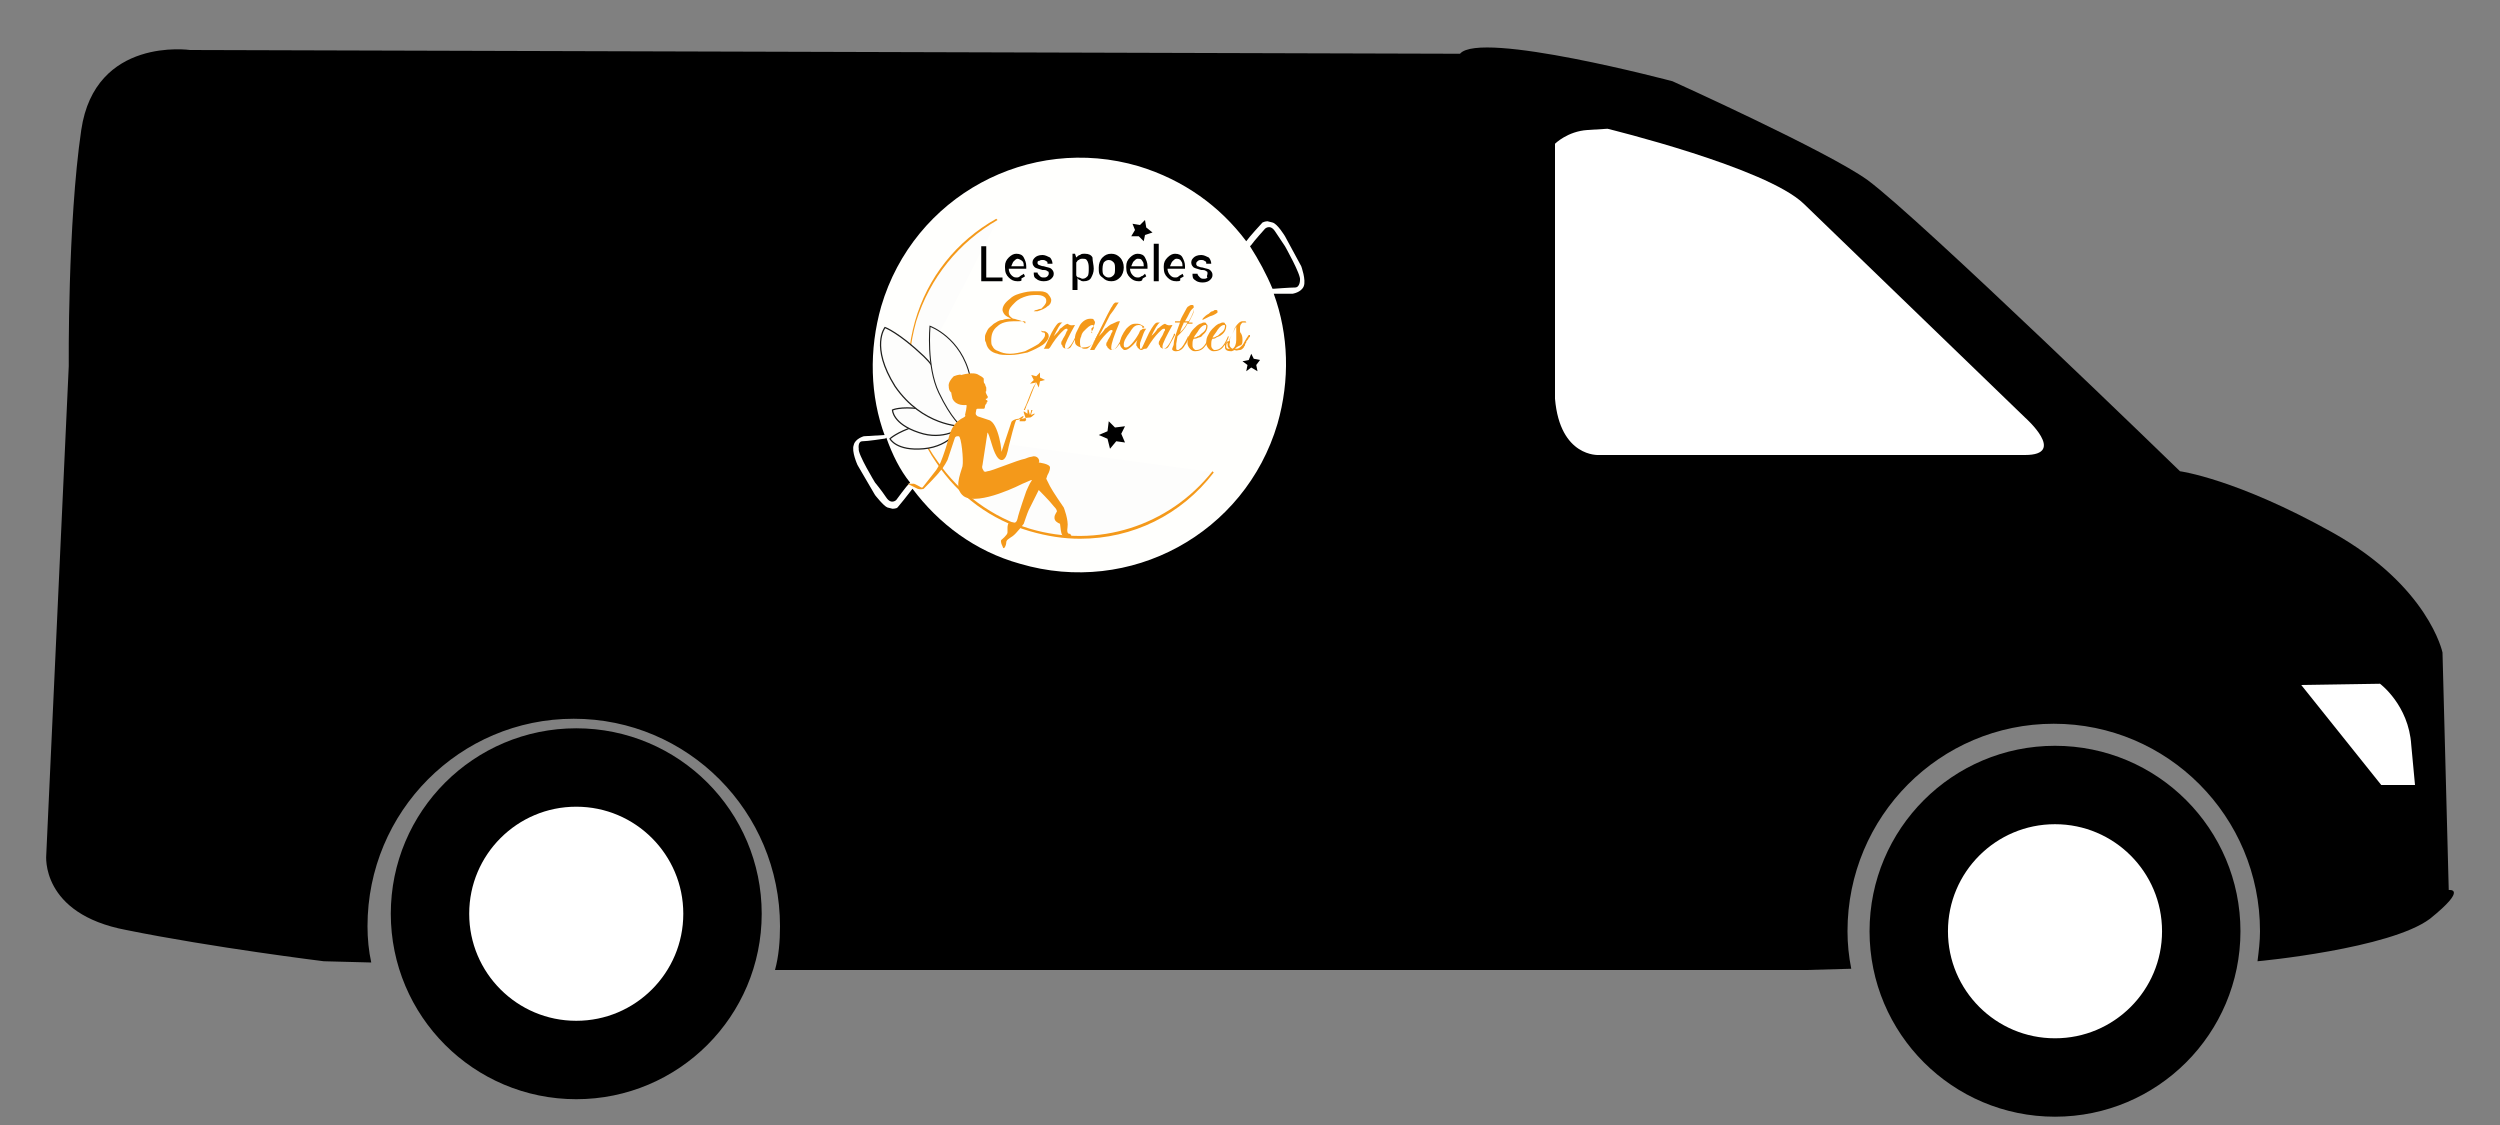 <?xml version="1.0" encoding="utf-8"?>
<!-- Generator: Adobe Illustrator 26.0.1, SVG Export Plug-In . SVG Version: 6.00 Build 0)  -->
<svg version="1.1" id="Calque_1" xmlns="http://www.w3.org/2000/svg" xmlns:xlink="http://www.w3.org/1999/xlink" x="0px" y="0px"
	 viewBox="0 0 200 90" style="enable-background:new 0 0 200 90;" xml:space="preserve">
<rect x="0" y="0" width="200" height="90" fill="#808080" stroke="none"/>
<style type="text/css">
	.st0{fill:#FFFFFF;stroke:#000000;stroke-width:6.273;stroke-miterlimit:10;}
	.st1{fill:#FFFFFF;}
	.st2{fill:#FFFFFD;}
	.st3{fill:#FDFDFC;}
	.st4{fill:#F4991A;}
	.st5{fill:#FDFDFC;stroke:#1D1D1B;stroke-width:0.101;stroke-miterlimit:10;}
	.st6{fill:#FDFDFC;stroke:#1D1D1B;stroke-width:8.518855e-02;stroke-miterlimit:10;}
</style>
<g>
	<circle class="st0" cx="46.1" cy="73.1" r="11.7"/>
	<circle class="st0" cx="164.4" cy="74.5" r="11.7"/>
	<path d="M195.9,71.2l-0.5-19c0,0-1.1-5.3-8.8-9.6s-12.2-4.9-12.2-4.9s-20.8-20.2-25-23.3c-3.2-2.3-15.6-7.9-15.6-7.9
		s-15.4-4.1-17-2.2L15.2,4c0,0-7.6-1.1-8.7,6.4S5.5,29.3,5.5,29.3L3.7,68.4c0,0-0.5,4.7,6.4,6c6.9,1.4,15.8,2.5,15.8,2.5l3.8,0.1
		c-0.2-0.9-0.3-1.9-0.3-2.9c0-9.2,7.4-16.6,16.5-16.6c9.1,0,16.5,7.4,16.5,16.6c0,1.2-0.1,2.4-0.4,3.5h82.5l3.6-0.1
		c-0.2-1-0.3-2-0.3-3c0-9.2,7.4-16.6,16.5-16.6c9.1,0,16.5,7.4,16.5,16.6c0,0.8-0.1,1.6-0.2,2.4c0.1,0,10.6-1,13.8-3.4
		C197.5,71,195.9,71.2,195.9,71.2z"/>
	<path class="st1" d="M124.4,31.9V11.5c0,0,1-1,2.6-1.1c1.6-0.1,1.6-0.1,1.6-0.1s12.7,3.1,15.7,6S162,33.4,162,33.4s3.4,3,0,3
		c-3.4,0-34.1,0-34.1,0S124.8,36.6,124.4,31.9z"/>
	<path class="st1" d="M184.1,54.8l6.3-0.1c0,0,2.3,1.7,2.5,4.9c0.3,3.2,0.3,3.2,0.3,3.2h-2.7L184.1,54.8z"/>
	<g id="logo_blanc_camion_petit_3_">
		<g id="logo_blanc_3_">
			<path class="st2" d="M101,17.8c-0.1,0.1-1.1,1.2-1.3,1.5c-2.1-2.8-5-4.9-8.6-6c-8.8-2.6-18,2.4-20.6,11.2
				c-1,3.5-0.9,7.2,0.3,10.4c0,0,0-0.1,0-0.1l-1.7,0.1c0,0-0.7,0.2-0.8,0.7c-0.2,0.5,0.3,1.6,0.3,1.6l1.4,2.4c0,0,0.7,0.9,1,1
				c0.4,0.1,0.4,0.1,0.4,0.1s0.3,0,0.4-0.1c0.1-0.1,0.9-1.1,1.2-1.5c2.1,2.8,5,5,8.6,6c8.8,2.6,18-2.4,20.6-11.2
				c1-3.5,0.9-7.1-0.3-10.4l1.5,0c0,0,0.7-0.1,0.9-0.6c0.2-0.5-0.2-1.6-0.2-1.6l-1.3-2.4c0,0-0.6-1-1-1.1c-0.4-0.1-0.4-0.1-0.4-0.1
				S101.2,17.7,101,17.8z M72.8,38.6C72.8,38.7,72.7,38.7,72.8,38.6c-0.3,0.3-1.1,1.4-1.1,1.4s-0.4,0.4-0.8-0.2
				c-0.4-0.6-0.9-1.2-0.9-1.2s-1.4-2.3-1.3-2.7c0,0-0.1-0.6,0.3-0.6c0.4,0,1.7-0.2,1.7-0.2s0.2,0,0.2-0.1
				C71.4,36.4,72,37.6,72.8,38.6z M102,18.5c0.4,0.6,0.8,1.2,0.8,1.2s1.3,2.3,1.2,2.7c0,0,0,0.6-0.4,0.6c-0.4,0-1.7,0.1-1.7,0.1
				s0,0-0.1,0c-0.5-1.2-1.1-2.3-1.8-3.4c0,0,0.1-0.1,0.1-0.1c0.2-0.3,1.1-1.3,1.1-1.3S101.6,17.9,102,18.5z"/>
			<g>
				<path class="st3" d="M72.8,31.2c-0.2-1.8-0.1-3.6,0.5-5.5c1.1-3.6,3.5-6.4,6.5-8.1"/>
				<path class="st4" d="M72.7,31.2c-0.2-1.8,0-3.7,0.5-5.5c1-3.5,3.3-6.4,6.5-8.2l0.1,0.1c-3.1,1.8-5.4,4.6-6.5,8.1
					c-0.5,1.8-0.7,3.6-0.5,5.4L72.7,31.2z"/>
			</g>
			<g>
				<path class="st3" d="M97.2,37.8c-3.4,4.2-9.1,6.2-14.7,4.6c-3.2-0.9-5.7-2.9-7.5-5.5c-0.5-0.7-0.9-1.5-1.3-2.3"/>
				<path class="st4" d="M86.4,43.1c-1.3,0-2.6-0.2-4-0.6c-3.1-0.9-5.7-2.8-7.5-5.5c-0.5-0.7-0.9-1.5-1.3-2.3l0.1-0.1
					c0.3,0.8,0.8,1.6,1.3,2.3c1.8,2.6,4.4,4.5,7.4,5.4c5.4,1.6,11.1-0.2,14.6-4.6l0.1,0.1C94.5,41.2,90.6,43.1,86.4,43.1z"/>
			</g>
		</g>
		<polygon points="88.8,35.9 88.6,35.1 87.9,34.8 88.6,34.5 88.7,33.7 89.2,34.2 90,34.1 89.7,34.7 90,35.4 89.3,35.3 		"/>
		<polygon points="99.7,29.7 99.8,29.2 99.4,28.9 99.9,28.8 100.1,28.3 100.3,28.7 100.8,28.8 100.5,29.2 100.6,29.7 100.1,29.4 		
			"/>
		<polygon points="91.5,19.3 91.1,18.9 90.5,18.9 90.8,18.4 90.6,17.9 91.2,18 91.6,17.6 91.7,18.2 92.2,18.6 91.6,18.8 		"/>
		<g>
			<path d="M78.9,22.2h1.3v0.3h-1.7v-2.8h0.4V22.2z"/>
			<path d="M81.4,22.5c-0.3,0-0.5-0.1-0.7-0.3c-0.2-0.2-0.3-0.4-0.3-0.8v-0.1c0-0.3,0.1-0.5,0.3-0.7c0.2-0.2,0.4-0.3,0.6-0.3
				c0.3,0,0.5,0.1,0.6,0.3c0.1,0.2,0.2,0.4,0.2,0.7v0.2h-1.4l0,0c0,0.2,0.1,0.4,0.2,0.5c0.1,0.1,0.2,0.2,0.4,0.2
				c0.1,0,0.2,0,0.3-0.1s0.2-0.1,0.3-0.2l0.1,0.2c-0.1,0.1-0.2,0.1-0.3,0.2C81.8,22.5,81.6,22.5,81.4,22.5z M81.4,20.7
				c-0.1,0-0.2,0.1-0.3,0.2c-0.1,0.1-0.1,0.2-0.2,0.4l0,0h1v0c0-0.1,0-0.3-0.1-0.4S81.5,20.7,81.4,20.7z"/>
			<path d="M83.9,21.9c0-0.1,0-0.2-0.1-0.2c-0.1-0.1-0.2-0.1-0.4-0.1c-0.3-0.1-0.4-0.1-0.6-0.2c-0.1-0.1-0.2-0.2-0.2-0.4
				c0-0.2,0.1-0.3,0.2-0.4c0.1-0.1,0.3-0.2,0.6-0.2c0.2,0,0.4,0.1,0.6,0.2c0.1,0.1,0.2,0.3,0.2,0.5l0,0h-0.4c0-0.1,0-0.2-0.1-0.2
				c-0.1-0.1-0.2-0.1-0.3-0.1c-0.1,0-0.2,0-0.3,0.1C83.1,20.8,83,20.9,83,21c0,0.1,0,0.1,0.1,0.2c0.1,0,0.2,0.1,0.4,0.1
				c0.3,0.1,0.5,0.1,0.6,0.2c0.1,0.1,0.2,0.2,0.2,0.4c0,0.2-0.1,0.3-0.2,0.4c-0.1,0.1-0.3,0.2-0.6,0.2c-0.3,0-0.5-0.1-0.6-0.2
				c-0.2-0.1-0.2-0.3-0.2-0.5l0,0H83c0,0.1,0.1,0.2,0.2,0.3c0.1,0.1,0.2,0.1,0.3,0.1c0.1,0,0.2,0,0.3-0.1
				C83.8,22.1,83.9,22,83.9,21.9z"/>
			<path d="M87.5,21.5c0,0.3-0.1,0.5-0.2,0.7c-0.1,0.2-0.3,0.3-0.6,0.3c-0.1,0-0.2,0-0.3-0.1c-0.1,0-0.2-0.1-0.2-0.2v1h-0.4v-2.9H86
				l0.1,0.3c0.1-0.1,0.2-0.2,0.3-0.2c0.1-0.1,0.2-0.1,0.4-0.1c0.3,0,0.5,0.1,0.6,0.3C87.4,20.9,87.5,21.2,87.5,21.5L87.5,21.5z
				 M87.1,21.5c0-0.2,0-0.4-0.1-0.6c-0.1-0.2-0.2-0.2-0.4-0.2c-0.1,0-0.2,0-0.3,0.1c-0.1,0-0.1,0.1-0.2,0.2v1c0,0.1,0.1,0.2,0.2,0.2
				c0.1,0,0.2,0.1,0.3,0.1c0.2,0,0.3-0.1,0.4-0.2S87.1,21.7,87.1,21.5L87.1,21.5z"/>
			<path d="M87.9,21.4c0-0.3,0.1-0.6,0.3-0.8c0.2-0.2,0.4-0.3,0.7-0.3c0.3,0,0.5,0.1,0.7,0.3c0.2,0.2,0.3,0.5,0.3,0.8v0
				c0,0.3-0.1,0.6-0.3,0.8c-0.2,0.2-0.4,0.3-0.7,0.3c-0.3,0-0.5-0.1-0.7-0.3C87.9,22,87.9,21.8,87.9,21.4L87.9,21.4z M88.2,21.5
				c0,0.2,0,0.4,0.1,0.5c0.1,0.1,0.2,0.2,0.4,0.2c0.2,0,0.3-0.1,0.4-0.2c0.1-0.1,0.1-0.3,0.1-0.5v0c0-0.2,0-0.4-0.1-0.5
				c-0.1-0.1-0.2-0.2-0.4-0.2c-0.2,0-0.3,0.1-0.4,0.2C88.3,21,88.2,21.2,88.2,21.5L88.2,21.5z"/>
			<path d="M91.1,22.5c-0.3,0-0.5-0.1-0.7-0.3c-0.2-0.2-0.3-0.4-0.3-0.8v-0.1c0-0.3,0.1-0.5,0.3-0.7c0.2-0.2,0.4-0.3,0.6-0.3
				c0.3,0,0.5,0.1,0.6,0.3c0.1,0.2,0.2,0.4,0.2,0.7v0.2h-1.4l0,0c0,0.2,0.1,0.4,0.2,0.5c0.1,0.1,0.2,0.2,0.4,0.2
				c0.1,0,0.2,0,0.3-0.1c0.1,0,0.2-0.1,0.3-0.2l0.1,0.2c-0.1,0.1-0.2,0.1-0.3,0.2C91.4,22.5,91.2,22.5,91.1,22.5z M91,20.7
				c-0.1,0-0.2,0.1-0.3,0.2c-0.1,0.1-0.1,0.2-0.2,0.4l0,0h1v0c0-0.1,0-0.3-0.1-0.4C91.3,20.7,91.2,20.7,91,20.7z"/>
			<path d="M92.7,22.5h-0.4v-3h0.4V22.5z"/>
			<path d="M94.1,22.5c-0.3,0-0.5-0.1-0.7-0.3c-0.2-0.2-0.3-0.4-0.3-0.8v-0.1c0-0.3,0.1-0.5,0.3-0.7c0.2-0.2,0.4-0.3,0.6-0.3
				c0.3,0,0.5,0.1,0.6,0.3c0.1,0.2,0.2,0.4,0.2,0.7v0.2h-1.4l0,0c0,0.2,0.1,0.4,0.2,0.5c0.1,0.1,0.2,0.2,0.4,0.2
				c0.1,0,0.2,0,0.3-0.1s0.2-0.1,0.3-0.2l0.1,0.2c-0.1,0.1-0.2,0.1-0.3,0.2C94.5,22.5,94.3,22.5,94.1,22.5z M94.1,20.7
				c-0.1,0-0.2,0.1-0.3,0.2c-0.1,0.1-0.1,0.2-0.2,0.4l0,0h1v0c0-0.1,0-0.3-0.1-0.4C94.4,20.7,94.2,20.7,94.1,20.7z"/>
			<path d="M96.6,21.9c0-0.1,0-0.2-0.1-0.2c-0.1-0.1-0.2-0.1-0.4-0.1c-0.3-0.1-0.4-0.1-0.6-0.2c-0.1-0.1-0.2-0.2-0.2-0.4
				c0-0.2,0.1-0.3,0.2-0.4c0.1-0.1,0.3-0.2,0.6-0.2c0.2,0,0.4,0.1,0.6,0.2c0.1,0.1,0.2,0.3,0.2,0.5l0,0h-0.4c0-0.1,0-0.2-0.1-0.2
				c-0.1-0.1-0.2-0.1-0.3-0.1c-0.1,0-0.2,0-0.3,0.1c-0.1,0.1-0.1,0.1-0.1,0.2c0,0.1,0,0.1,0.1,0.2c0.1,0,0.2,0.1,0.4,0.1
				c0.3,0.1,0.5,0.1,0.6,0.2c0.1,0.1,0.2,0.2,0.2,0.4c0,0.2-0.1,0.3-0.2,0.4c-0.1,0.1-0.3,0.2-0.6,0.2c-0.3,0-0.5-0.1-0.6-0.2
				c-0.2-0.1-0.2-0.3-0.2-0.5l0,0h0.4c0,0.1,0.1,0.2,0.2,0.3c0.1,0.1,0.2,0.1,0.3,0.1c0.1,0,0.2,0,0.3-0.1
				C96.5,22.1,96.6,22,96.6,21.9z"/>
		</g>
		<g>
			<path class="st4" d="M81.8,25.7l-0.7,0c-0.5,0-1,0.1-1.3,0.4c-0.4,0.3-0.5,0.7-0.5,1.1c0,0.2,0,0.4,0.1,0.5
				c0.1,0.2,0.2,0.3,0.5,0.4c0.2,0.1,0.5,0.2,0.9,0.2s0.8-0.1,1.2-0.2c0.4-0.2,0.8-0.4,1.1-0.6c0.3-0.3,0.5-0.5,0.5-0.7
				c0-0.1,0-0.2-0.1-0.2c-0.1,0-0.1,0-0.2-0.1c0,0,0-0.1,0.1,0c0.1,0,0.1,0,0.2,0c0.2,0.1,0.3,0.2,0.3,0.4c0,0.2-0.2,0.5-0.5,0.7
				c-0.3,0.2-0.7,0.4-1.2,0.6c-0.5,0.1-0.9,0.2-1.4,0.2c-0.4,0-0.8,0-1-0.1c-0.5-0.1-0.8-0.4-0.9-0.8c0-0.1-0.1-0.2-0.1-0.3
				c0-0.1,0-0.2,0-0.3c0-0.1,0.1-0.3,0.2-0.5c0.1-0.2,0.3-0.3,0.5-0.5c0.2-0.1,0.4-0.3,0.7-0.3c0.2-0.1,0.5-0.1,0.7-0.1
				c-0.2-0.1-0.4-0.2-0.5-0.3c-0.1-0.1-0.2-0.3-0.2-0.4c0,0,0,0,0,0c0-0.3,0.2-0.6,0.6-0.9c0.3-0.3,0.7-0.4,1.1-0.5
				c0.4-0.1,0.7-0.1,1-0.1c0.1,0,0.2,0,0.3,0c0.3,0,0.6,0.1,0.7,0.3c0.1,0.1,0.2,0.3,0.2,0.4c0,0.2-0.1,0.4-0.3,0.5
				c-0.2,0.2-0.5,0.3-0.8,0.4c-0.1,0-0.1,0-0.2,0s-0.1,0-0.1,0c0,0,0.1-0.1,0.2-0.1c0.1,0,0.2-0.1,0.4-0.1c0.2-0.2,0.4-0.4,0.4-0.6
				c0,0,0,0,0,0c0-0.1,0-0.2-0.1-0.3c-0.1-0.1-0.3-0.2-0.6-0.2c-0.3,0-0.6,0-0.9,0.1c-0.3,0.1-0.6,0.2-0.9,0.5
				c-0.3,0.3-0.5,0.5-0.5,0.8c0,0.1,0,0.2,0.1,0.3c0.1,0.1,0.2,0.2,0.3,0.2c0.1,0,0.3,0.1,0.4,0.1c0.3,0.1,0.5,0.2,0.5,0.3
				C82.1,25.7,82,25.7,81.8,25.7z"/>
			<path class="st4" d="M86,26c-0.5,0.9-0.8,1.5-0.8,1.7c0,0.1,0,0.2,0.1,0.2c0.2,0,0.5-0.4,0.8-1.1c0-0.1,0-0.1,0.1-0.1
				c0,0,0,0,0,0s0,0,0,0.1c-0.2,0.4-0.4,0.7-0.5,0.9c-0.1,0.2-0.3,0.2-0.4,0.2c-0.1,0-0.3-0.1-0.3-0.2c0-0.1-0.1-0.1-0.1-0.2
				c0-0.1,0-0.2,0.1-0.3c0-0.1,0.2-0.3,0.3-0.6c0-0.1,0.1-0.1,0.1-0.2s0-0.1-0.1-0.1c-0.1,0-0.2,0.1-0.4,0.3
				c-0.3,0.3-0.6,0.7-0.9,1.2c0,0-0.1,0.1-0.1,0.1c0,0-0.1,0-0.2,0c-0.1,0-0.1,0-0.2,0c0.1-0.1,0.2-0.4,0.4-0.8
				c0.3-0.7,0.6-1.1,0.7-1.2c0,0,0.1-0.1,0.2-0.1c0,0,0.1,0,0.1,0s0.1,0,0.1,0c-0.2,0.1-0.4,0.5-0.7,1.1c0.2-0.2,0.4-0.4,0.5-0.6
				c0.2-0.1,0.3-0.3,0.6-0.4C85.7,26.1,85.8,26,86,26C86,26,86,26,86,26z"/>
			<path class="st4" d="M87.3,26.6c0.1-0.2,0.2-0.3,0.2-0.4s0-0.2-0.1-0.2c-0.2,0-0.4,0.2-0.7,0.5c-0.1,0.1-0.2,0.3-0.2,0.4
				c-0.1,0.2-0.1,0.3-0.1,0.5c0,0.1,0,0.3,0.1,0.4c0.1,0.1,0.2,0.1,0.3,0.1c0.1,0,0.2,0,0.3-0.1c0.1-0.1,0.2-0.2,0.3-0.3
				c0.1-0.1,0.2-0.2,0.2-0.3c0-0.1,0.1-0.2,0.2-0.4c0-0.1,0.1-0.1,0.1-0.1c0,0,0,0,0,0c0,0,0,0.1-0.1,0.2c-0.1,0.1-0.1,0.2-0.2,0.3
				c-0.1,0.1-0.1,0.2-0.2,0.3c-0.2,0.2-0.4,0.3-0.8,0.3c-0.2,0-0.4-0.1-0.5-0.2c-0.1-0.1-0.1-0.2-0.1-0.4c0-0.2,0-0.4,0.1-0.6
				c0.1-0.2,0.2-0.4,0.3-0.6c0.2-0.3,0.5-0.5,0.8-0.5c0.2,0,0.3,0,0.3,0.1c0.1,0.1,0.1,0.2,0.1,0.2c0,0.1-0.1,0.3-0.2,0.4
				c-0.1,0.1-0.1,0.1-0.1,0.1C87.4,26.7,87.4,26.7,87.3,26.6z"/>
			<path class="st4" d="M88.9,27.8c0,0.1,0,0.2,0.1,0.2c0.2,0,0.5-0.4,0.8-1.1c0-0.1,0.1-0.1,0.1-0.1c0,0,0,0,0,0s0,0.1-0.1,0.2
				c0,0.1-0.1,0.2-0.1,0.3c0,0.1-0.1,0.2-0.2,0.3c-0.2,0.3-0.4,0.4-0.6,0.4c-0.1,0-0.2-0.1-0.3-0.2c0-0.1-0.1-0.1-0.1-0.2
				c0-0.1,0-0.2,0.1-0.3c0-0.1,0.2-0.3,0.3-0.6c0-0.1,0.1-0.1,0.1-0.2s0-0.1-0.1-0.1s-0.2,0.1-0.4,0.3c-0.3,0.3-0.6,0.7-0.9,1.2
				c0,0.1-0.1,0.1-0.2,0.1c-0.1,0-0.2,0-0.2,0c0.8-1.6,1.3-2.7,1.7-3.4c0.1-0.1,0.1-0.2,0.2-0.3c0.1-0.1,0.1-0.1,0.2-0.1
				c0,0,0.1,0,0.1,0c0.1,0,0.1,0,0.1,0c-0.1,0.1-0.3,0.5-0.7,1c-0.3,0.6-0.6,1.2-0.9,1.7c0.2-0.2,0.4-0.4,0.5-0.6
				c0.2-0.1,0.3-0.3,0.6-0.4c0.2-0.1,0.4-0.2,0.5-0.2c0,0,0,0,0.1,0C89.1,26.9,88.9,27.5,88.9,27.8z"/>
			<path class="st4" d="M91.4,26.9c-0.1,0.3-0.2,0.5-0.2,0.6c0,0.1,0,0.2,0,0.3s0,0.1,0.1,0.1c0.1,0,0.2-0.1,0.3-0.2
				c0.2-0.2,0.3-0.5,0.5-0.8c0,0,0-0.1,0.1-0.1c0,0,0,0,0,0c0,0,0,0,0,0.1c-0.4,0.8-0.7,1.1-0.9,1.1c-0.1,0-0.2-0.1-0.3-0.2
				c0-0.1-0.1-0.1-0.1-0.2c0-0.1,0-0.2,0.1-0.4C90.5,27.8,90.2,28,90,28c-0.1,0-0.1,0-0.2-0.1c-0.1-0.1-0.2-0.2-0.2-0.4
				c0-0.4,0.2-0.8,0.5-1.2c0.2-0.2,0.4-0.4,0.7-0.4c0.1,0,0.2,0,0.2,0c0.2,0,0.3,0.1,0.5,0.2c0,0,0.1,0.1,0,0.1c0,0-0.1,0.1-0.1,0
				c0-0.1-0.1-0.2-0.3-0.2c-0.2,0-0.4,0.1-0.6,0.4c-0.1,0.2-0.3,0.4-0.4,0.6c-0.2,0.3-0.2,0.5-0.2,0.6c0,0.2,0.1,0.2,0.2,0.2
				c0.2,0,0.6-0.4,1-1.1c0.1-0.2,0.1-0.3,0.2-0.3c0.1-0.1,0.1-0.1,0.2-0.1c0,0,0.1,0,0.1,0c0.1,0,0.1,0,0.1,0
				C91.6,26.4,91.5,26.6,91.4,26.9z"/>
			<path class="st4" d="M93.8,26c-0.5,0.9-0.8,1.5-0.8,1.7c0,0.1,0,0.2,0.1,0.2c0.2,0,0.5-0.4,0.8-1.1c0-0.1,0-0.1,0.1-0.1
				c0,0,0,0,0,0s0,0,0,0.1c-0.2,0.4-0.4,0.7-0.5,0.9c-0.1,0.2-0.3,0.2-0.4,0.2c-0.1,0-0.3-0.1-0.3-0.2c0-0.1-0.1-0.1-0.1-0.2
				c0-0.1,0-0.2,0.1-0.3c0-0.1,0.2-0.3,0.3-0.6c0-0.1,0.1-0.1,0.1-0.2s0-0.1-0.1-0.1s-0.2,0.1-0.4,0.3c-0.3,0.3-0.6,0.7-0.9,1.2
				c0,0-0.1,0.1-0.1,0.1c0,0-0.1,0-0.2,0c-0.1,0-0.1,0-0.2,0c0.1-0.1,0.2-0.4,0.4-0.8c0.3-0.7,0.6-1.1,0.7-1.2c0,0,0.1-0.1,0.2-0.1
				c0,0,0.1,0,0.1,0c0.1,0,0.1,0,0.1,0c-0.2,0.1-0.4,0.5-0.7,1.1c0.2-0.2,0.4-0.4,0.5-0.6c0.2-0.1,0.3-0.3,0.6-0.4
				C93.5,26.1,93.6,26,93.8,26C93.8,26,93.8,26,93.8,26z"/>
			<path class="st4" d="M93.9,27.5c0-0.3,0.2-0.9,0.5-1.7H94c0,0,0,0,0,0c0,0,0,0,0-0.1c0,0,0,0,0,0h0.4c0.1-0.3,0.3-0.6,0.4-0.8
				c0.1-0.2,0.2-0.4,0.3-0.4c0.1-0.1,0.2-0.1,0.2-0.1c0,0,0.1,0,0.1,0c0.1,0,0.1,0.1,0.1,0.3s0,0.3-0.1,0.5
				c-0.1,0.2-0.2,0.4-0.3,0.6h0.3c0,0,0,0,0,0c0,0,0,0,0,0.1c0,0,0,0,0,0h-0.4c-0.2,0.4-0.5,0.7-0.8,1l-0.1,0.6c0,0.1,0,0.1,0,0.2
				c0,0.1,0,0.1,0,0.2c0,0.1,0.1,0.1,0.1,0.1c0.1,0,0.1,0,0.2-0.1c0.2-0.1,0.4-0.5,0.6-0.9c0,0,0-0.1,0.1-0.1c0,0,0,0,0,0
				c0,0,0,0,0,0.1c-0.1,0.3-0.2,0.5-0.3,0.6c-0.2,0.4-0.5,0.5-0.7,0.5c-0.1,0-0.2,0-0.3-0.1S93.9,27.7,93.9,27.5z M95,25.8h-0.3
				c0,0.1-0.2,0.4-0.3,0.8C94.6,26.4,94.8,26.2,95,25.8z M95.1,25.7c0.3-0.5,0.4-0.8,0.4-1c0-0.1,0-0.1,0-0.1c0,0-0.1,0.1-0.2,0.2
				c-0.1,0.1-0.2,0.4-0.5,0.9H95.1z"/>
			<path class="st4" d="M95.5,27.1c-0.1,0.1-0.1,0.3-0.1,0.5c0,0.1,0,0.2,0.1,0.3c0.1,0.1,0.1,0.1,0.2,0.1c0.4,0,0.7-0.3,1-1
				c0-0.1,0.1-0.1,0.1-0.1c0,0,0,0,0,0.1c-0.2,0.4-0.3,0.6-0.4,0.7c-0.2,0.3-0.5,0.4-0.8,0.4c-0.2,0-0.3-0.1-0.4-0.2
				c-0.1-0.1-0.2-0.3-0.2-0.4c0-0.2,0-0.4,0.1-0.6c0.1-0.2,0.2-0.4,0.4-0.6c0.2-0.2,0.3-0.3,0.5-0.4c0.1,0,0.2-0.1,0.3-0.1
				c0.1,0,0.2,0,0.2,0.1c0.1,0.1,0.1,0.1,0.1,0.2c0,0.2-0.1,0.5-0.4,0.7C96.2,26.9,96,27,95.9,27C95.7,27.1,95.6,27.1,95.5,27.1z
				 M96.5,26.1c0-0.1,0-0.1-0.1-0.1c-0.1,0-0.3,0.1-0.5,0.4c-0.1,0.2-0.3,0.4-0.4,0.6c0.1,0,0.2,0,0.3-0.1c0.1,0,0.2-0.1,0.3-0.2
				C96.4,26.5,96.5,26.3,96.5,26.1z M96.2,25.6C96.2,25.6,96.2,25.6,96.2,25.6C96.1,25.6,96.1,25.6,96.2,25.6
				C96.1,25.6,96.1,25.6,96.2,25.6c0-0.1,0-0.1,0.1-0.2c0.1-0.1,0.2-0.2,0.4-0.3c0.1-0.1,0.2-0.2,0.3-0.2c0.1,0,0.1-0.1,0.2-0.1
				c0.1,0,0.1,0,0.1,0c0,0,0.1,0,0.1,0.1c0,0,0,0.1,0,0.1c0,0-0.2,0.2-0.6,0.3C96.4,25.5,96.2,25.6,96.2,25.6z"/>
			<path class="st4" d="M97,27.1c-0.1,0.1-0.1,0.3-0.1,0.5c0,0.1,0,0.2,0.1,0.3c0.1,0.1,0.1,0.1,0.2,0.1c0.4,0,0.7-0.3,1-1
				c0-0.1,0.1-0.1,0.1-0.1c0,0,0,0,0,0s0,0.1-0.1,0.3c-0.1,0.2-0.2,0.4-0.3,0.5c-0.2,0.3-0.5,0.4-0.8,0.4c-0.2,0-0.3-0.1-0.4-0.2
				c-0.1-0.1-0.2-0.3-0.2-0.4c0-0.2,0-0.4,0.1-0.6c0.1-0.2,0.2-0.4,0.4-0.6c0.2-0.2,0.3-0.3,0.5-0.4c0.1,0,0.2-0.1,0.3-0.1
				c0.1,0,0.2,0,0.2,0.1c0.1,0.1,0.1,0.1,0.1,0.2c0,0.2-0.1,0.5-0.4,0.7c-0.1,0.1-0.2,0.1-0.4,0.2C97.2,27.1,97.1,27.1,97,27.1z
				 M98,26.1c0-0.1,0-0.1-0.1-0.1c-0.1,0-0.3,0.1-0.5,0.4c-0.1,0.2-0.3,0.4-0.4,0.6c0.1,0,0.2,0,0.3-0.1c0.1,0,0.2-0.1,0.3-0.2
				C97.9,26.5,98,26.3,98,26.1z"/>
			<path class="st4" d="M98.8,27.9c0.1,0,0.1,0,0.1,0c0.2,0,0.3-0.1,0.5-0.3c0.1-0.1,0.2-0.4,0.5-0.8c0,0,0,0,0,0c0,0,0.1,0,0.1,0
				c0,0,0,0,0,0.1c0,0,0,0.1-0.1,0.1c0,0,0,0.1-0.1,0.2s-0.1,0.1-0.1,0.2c0,0-0.1,0.1-0.1,0.2c0,0.1-0.1,0.1-0.1,0.2l-0.1,0.1
				c-0.1,0.1-0.2,0.1-0.2,0.1c-0.2,0-0.3,0.1-0.4,0c-0.1,0-0.2,0.1-0.3,0.1c-0.3,0-0.5-0.1-0.5-0.3c0-0.1,0-0.1,0-0.2
				c0-0.1,0-0.1,0.1-0.2c0.1-0.1,0.1-0.1,0.2-0.1c0.2-0.4,0.4-0.8,0.5-1.1c0.2-0.3,0.4-0.5,0.6-0.5c0.1,0,0.1,0,0.2,0
				c0.1,0,0.1,0.1,0.1,0.1c0,0,0,0-0.1,0c0,0-0.1,0-0.1,0c0,0-0.1,0-0.1,0c-0.1,0.1-0.2,0.2-0.2,0.4c0,0.1,0,0.2,0,0.3
				s0.1,0.2,0.1,0.2c0.1,0.2,0.1,0.4,0.1,0.5c0,0.1,0,0.3-0.1,0.4C99,27.7,98.9,27.8,98.8,27.9z M98.1,27.7
				C98.1,27.7,98.1,27.8,98.1,27.7c0,0.2,0.1,0.2,0.2,0.2c0,0,0.1,0,0.1,0c-0.2-0.1-0.2-0.2-0.2-0.5C98.1,27.5,98.1,27.6,98.1,27.7z
				 M98.6,27.9c0.2-0.1,0.3-0.4,0.3-0.7c0-0.1,0-0.3,0-0.5s0-0.4,0-0.4c0-0.1,0-0.1,0-0.2c-0.3,0.6-0.5,1-0.6,1.1
				c0.1,0,0.1,0.1,0.1,0.2C98.3,27.6,98.4,27.8,98.6,27.9z"/>
		</g>
		<g id="fée_orange_sur_fond_blanc_3_">
			<g>
				<path class="st5" d="M76.9,34.1c0,0-2.2-0.5-3.7,0c-1.5,0.5-2,1-2,1s0.5,1,2.7,0.8C76.1,35.7,76.9,34.1,76.9,34.1z"/>
				<path class="st5" d="M76.9,34.2c0,0-1.8-1.3-3.3-1.5c-1.6-0.2-2.2,0.1-2.2,0.1s0,1.1,2.1,1.8C75.5,35.3,76.9,34.2,76.9,34.2z"/>
				<path class="st5" d="M76.9,34.1c0,0-1-3.7-3-5.6c-2-1.9-3.1-2.3-3.1-2.3s-1.2,1.5,0.8,4.7C73.8,34.1,76.9,34.1,76.9,34.1z"/>
				<path class="st6" d="M74.4,26.1c0,0-0.3,3.2,0.7,5.3c1,2.1,1.8,2.7,1.8,2.7s1.4-0.9,0.7-4C76.9,27,74.4,26.1,74.4,26.1z"/>
			</g>
			<g>
				<g>
					<polygon class="st4" points="82.4,30.7 82.9,30.6 83.1,31 83.2,30.5 83.6,30.4 83.2,30.2 83.2,29.8 82.9,30.1 82.5,30 
						82.7,30.4 					"/>
					<g>
						<line class="st4" x1="82.9" y1="30.6" x2="82" y2="32.8"/>
						<g>
							<path class="st4" d="M82.9,30.6c-0.3,0.6-0.5,1.3-0.8,1.9c0,0.1-0.1,0.2-0.1,0.3c0,0-0.1,0-0.1,0c0.3-0.6,0.5-1.3,0.8-1.9
								C82.8,30.8,82.8,30.7,82.9,30.6C82.9,30.6,82.9,30.6,82.9,30.6L82.9,30.6z"/>
						</g>
					</g>
				</g>
				<path class="st4" d="M78.6,37.2c-0.1,0.3,0.1,0.4,0.1,0.5c0.1,0,0,0.1,0.3,0c0.3,0,2.4-0.9,3-1c0.5-0.2,0.3-0.1,0.7-0.2
					c0.4,0,0.5,0.4,0.4,0.5c0,0,0.9,0.1,0.9,0.4S83.8,38,83.8,38l-0.1,0.3c0,0,0.1,0.2,0.3,0.6c0.2,0.4,1.1,1.7,1.1,1.7
					s0.4,1,0.3,1.6c-0.1,0.6,0.2,0.5,0.2,0.5s0.3,0.3-0.1,0.3c-0.4,0-0.5-0.2-0.5-0.2s-0.1,0.1-0.2-0.9c0,0-0.3-0.1-0.4-0.3
					c-0.1-0.2,0-0.4,0-0.4l0.1-0.2c0,0,0.2-0.1-0.2-0.5c-0.3-0.4-1.2-1.3-1.2-1.3s-0.7,1.4-0.8,1.6c-0.1,0.2-0.4,1.1-0.4,1.1
					s-0.6,0.8-0.9,1c-0.3,0.2-0.5,0.3-0.5,0.5c0,0.2-0.2,0.7-0.3,0.3c-0.2-0.4-0.1-0.5-0.1-0.5s0.5-0.4,0.5-0.6c0-0.2,0-0.4,0-0.4
					s0-0.4,0.2-0.4c0.3,0,0.3,0,0.3,0s0.2,0.1,0.3-0.3c0.1-0.5,0.7-2.2,0.7-2.2s0.3-0.7,0.4-0.8s0-0.1,0-0.1l-0.7,0.3
					c0,0-3.5,1.8-4.7,1c-0.8-0.6-0.3-1.7-0.1-2.4c0.1-0.5-0.1-2.4-0.3-2.4s-0.2,0-0.3,0.1c0,0-0.6,1.8-0.6,1.8s-0.3,0.6-0.6,0.9
					c-0.2,0.3-1.3,1.4-1.3,1.4s-0.2,0.1-0.5,0c-0.2-0.1-0.4-0.2-0.8-0.4c0,0,0.4,0,0.5,0s0.6,0.3,0.6,0.3l0.1,0l1.1-1.4l0.3-0.5
					c0,0,0.4-0.9,0.7-2.1c0.3-1.2,0.9-1.4,1-1.5c0.2-0.1,0.4-0.2,0.3-0.3c0,0,0.2-0.8,0.1-0.8c-0.1,0-0.8,0.1-1.1-0.5
					c0,0-0.1-0.4-0.1-0.5c0,0-0.2-0.1-0.2-0.5c0,0-0.1-0.3,0.4-0.8c0,0,0.5-0.2,0.6-0.1l0,0c0,0,1-0.3,1.4,0
					c0.4,0.2,0.4,0.3,0.4,0.3s0,0.1,0,0.2c0,0,0,0.2,0.1,0.2c0,0.1,0.1,0.3,0.1,0.3s0,0.3,0,0.3c-0.1,0,0,0.2,0,0.2s0.1,0.2,0.1,0.2
					c0.1,0.1,0,0.1,0,0.1s0,0.1-0.1,0.1c-0.1,0,0,0.1,0,0.1s0.1,0,0.1,0.1c0,0,0,0.1-0.1,0.1c0,0,0,0,0,0l0,0c0,0,0.1,0,0,0.1
					c0,0-0.1,0.1-0.1,0.2c0,0,0,0.2-0.1,0.2c-0.1,0-0.5,0-0.5,0s-0.1,0-0.1,0.1c0,0.1-0.1,0.3,0,0.4c0.1,0.1,0.1,0.1,0.1,0.1
					s0.6,0.2,0.9,0.3c0.8,0.2,1.1,2.7,1,2.7c0,0,0,0,0,0c0,0,0-0.1,0-0.1l0.8-2.4c0,0,0-0.1,0.2-0.2c0.2-0.1,0.4-0.1,0.4-0.1
					l0.3-0.2c0,0,0.1,0,0.1,0c0,0,0,0,0,0s-0.1,0.2-0.2,0.2s-0.1,0.1-0.1,0.1s-0.1,0.1,0,0.1c0.1,0,0.4,0,0.4,0s0.1-0.1,0.1-0.1
					S81.9,33,81.9,33s0-0.1,0-0.1s0.3,0.2,0.3,0.2s0,0.1,0,0.1c0,0,0,0,0,0s0,0,0-0.1c0,0,0-0.3,0-0.3s0-0.1,0.1,0
					c0,0.1,0.1,0.4,0.1,0.4l0,0c0,0,0,0,0,0c0,0,0.1-0.3,0.1-0.4c0.1,0,0.1,0,0.1,0l-0.1,0.3c0,0,0,0.1,0,0.1c0,0,0.2-0.1,0.2-0.1
					s0.1,0,0.1,0c-0.1,0.1-0.3,0.3-0.4,0.3c0,0-0.3,0-0.6,0.1c-0.2,0-0.3,0.1-0.5,0.1c-0.1,0.1-0.5,1.7-0.6,2.1
					c-0.1,0.5-0.2,1-0.5,1.1c-0.5,0.1-0.8-1.1-0.9-1.4s-0.2-0.7-0.3-0.8"/>
			</g>
		</g>
	</g>
</g>
</svg>
